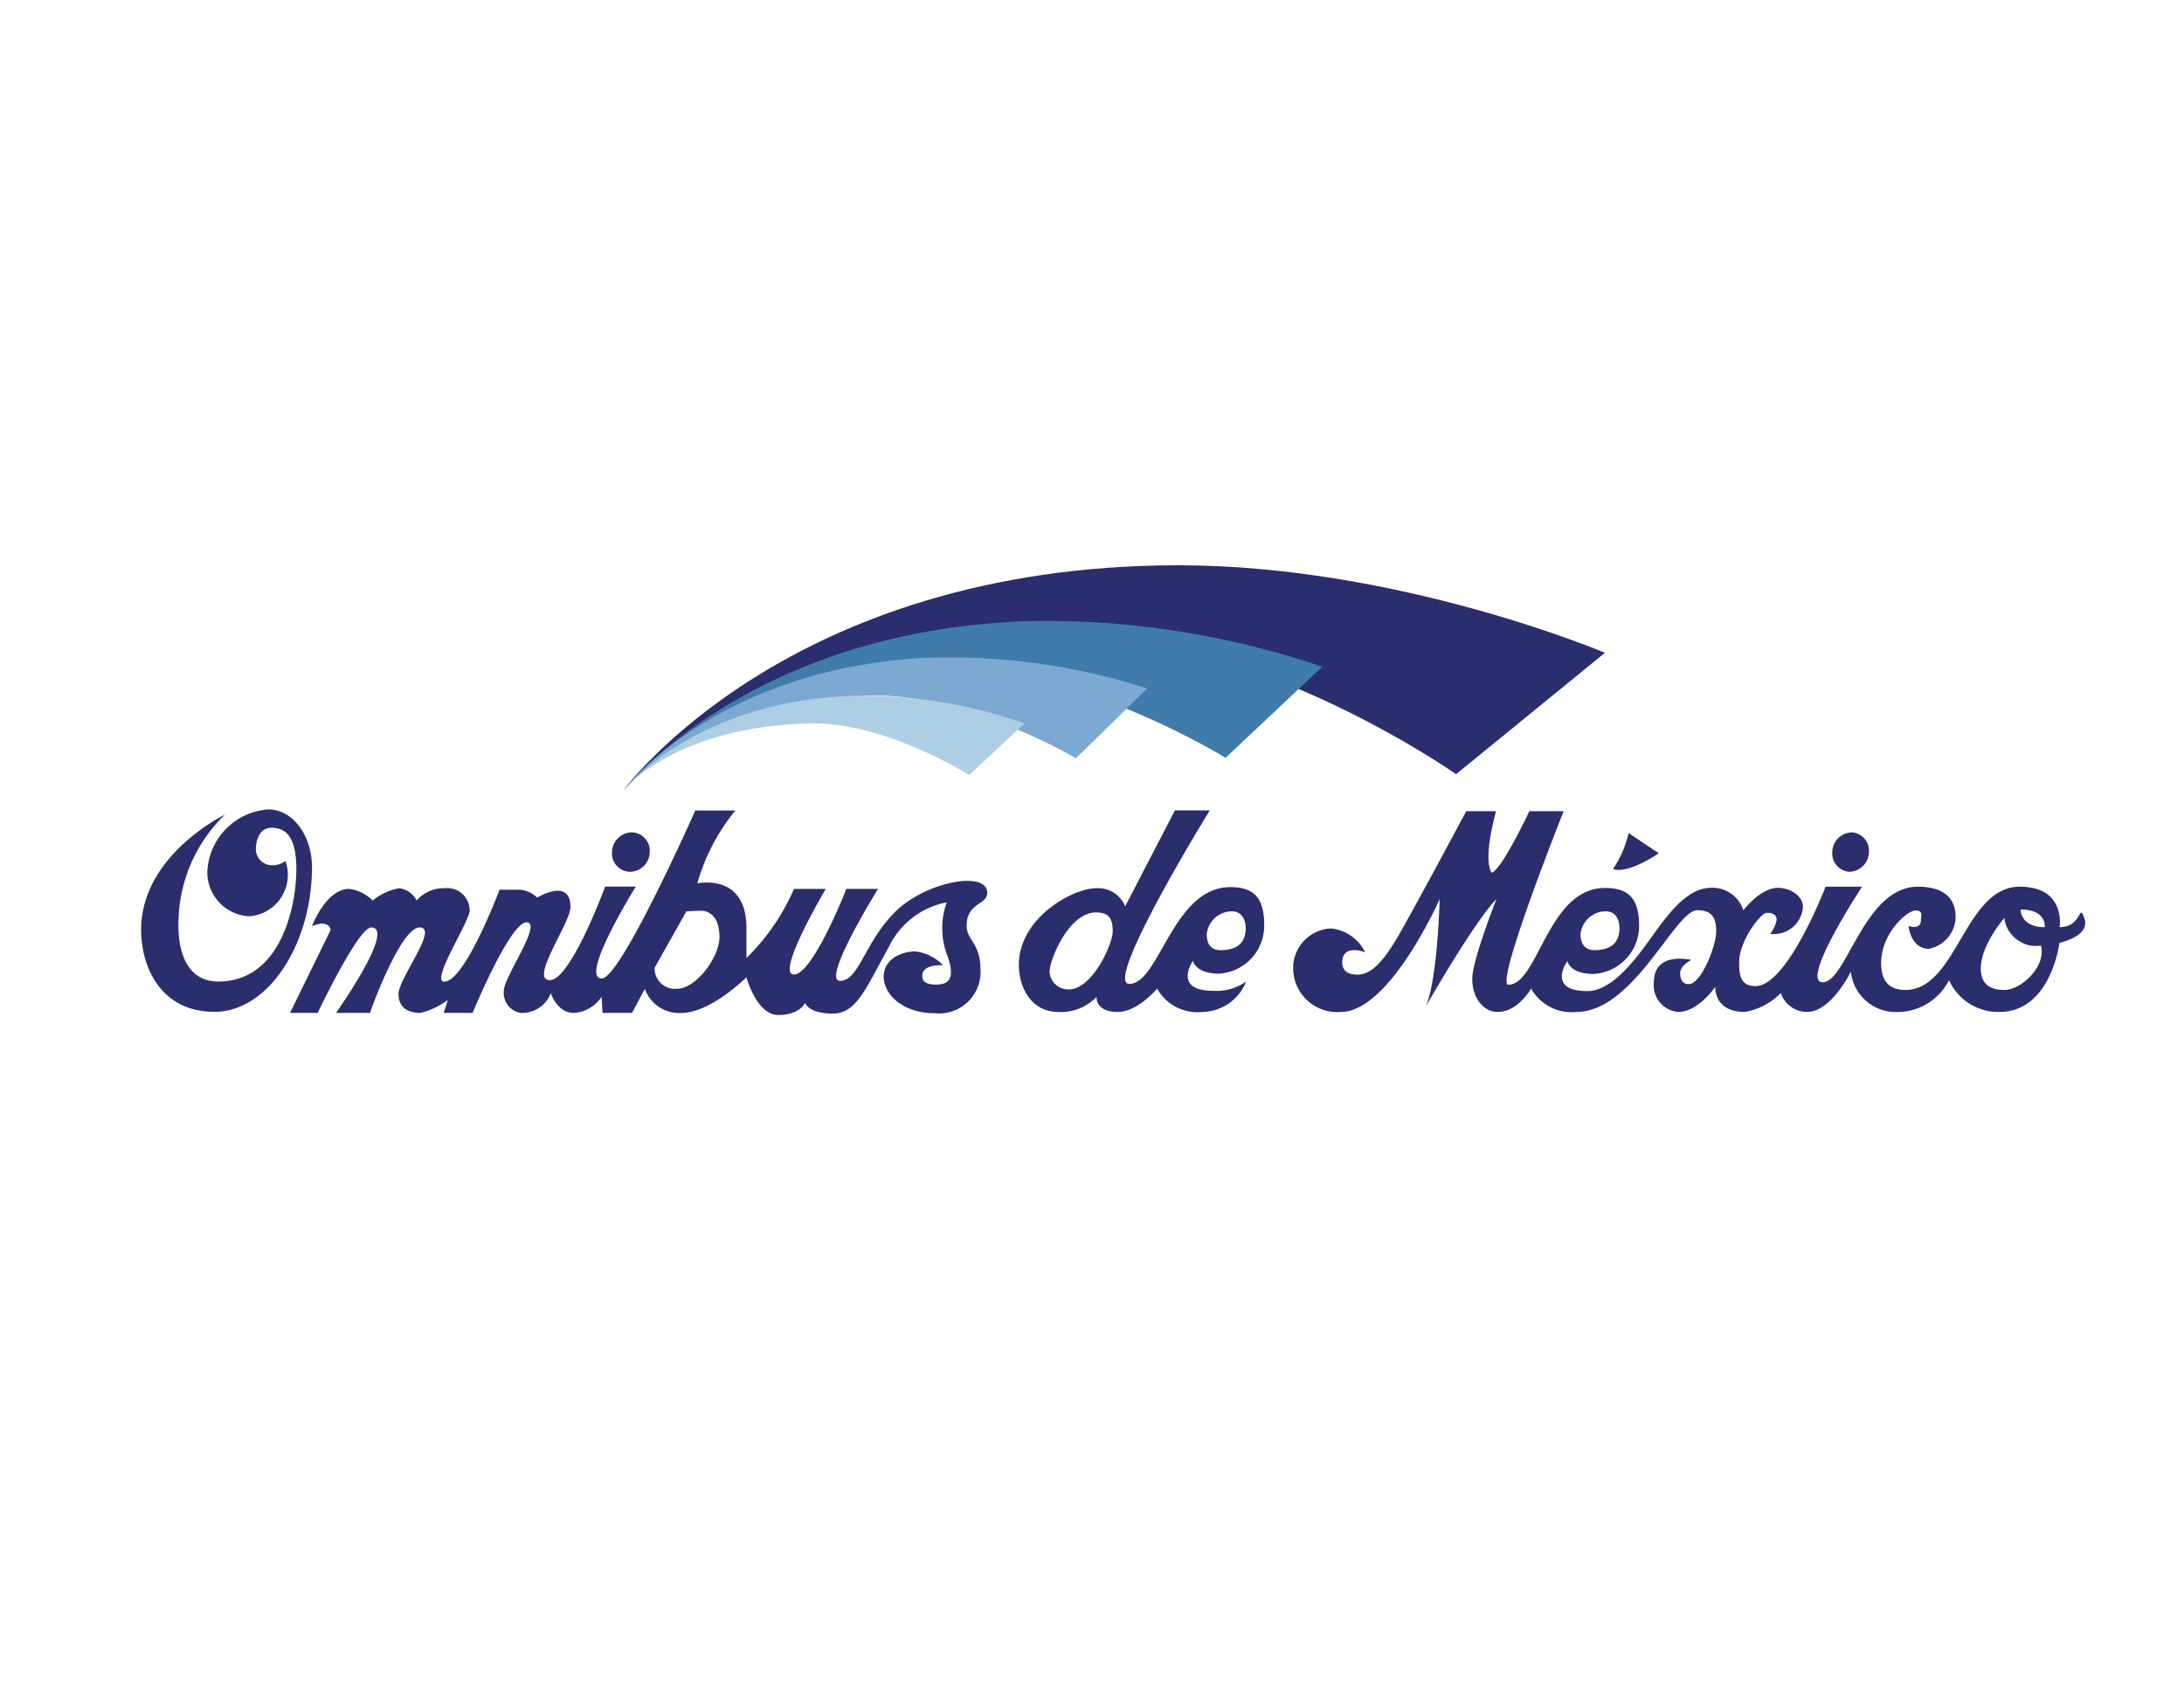 <svg xmlns="http://www.w3.org/2000/svg" id="57fdd30c-3166-477d-b4c3-6d7b6766d85e" data-name="Layer 1" viewBox="0 0 158 122.09"><defs><style>.\38 f6f3dbe-a756-4c4c-b482-5bc46d233811{fill:#2a2e6d;}.d28a5eed-1a20-4fd6-a3fc-ad4556fcc95c{fill:#3f7cab;}.\31 f36e9b9-f48b-4209-9919-fb4fe63377a2{fill:#7ca9d2;}.\38 cbff328-22b1-40fb-b0d4-a3685a1384d1{fill:#aecee4;}</style></defs><title>Untitled-1</title><path class="8f6f3dbe-a756-4c4c-b482-5bc46d233811" d="M45.09,57.19s11.8-16.3,40.17-16.3c15.92,0,30.85,6.33,30.85,6.33L105.34,56s-14-9.84-27.12-9.84C54.12,46.19,45.09,57.19,45.09,57.19Z"></path><path class="d28a5eed-1a20-4fd6-a3fc-ad4556fcc95c" d="M45.09,57.19S54,45.65,74.31,44.93a62.12,62.12,0,0,1,21.35,3.3l-7,6.59s-10.78-6.69-20.17-6.35C51.27,49.08,45.09,57.19,45.09,57.19Z"></path><path class="1f36e9b9-f48b-4209-9919-fb4fe63377a2" d="M45.09,57.19s6.56-8.79,21.81-9.6A46.78,46.78,0,0,1,83,49.8l-5.16,5.05S69.65,50,62.59,50.33C49.63,51,45.09,57.19,45.09,57.19Z"></path><path class="8cbff328-22b1-40fb-b0d4-a3685a1384d1" d="M45.09,57.19s5.18-6.56,16.81-6.86a35.47,35.47,0,0,1,12.22,2l-4,3.73S64,52.19,58.56,52.33C48.68,52.58,45.09,57.19,45.09,57.19Z"></path><path class="8f6f3dbe-a756-4c4c-b482-5bc46d233811" d="M16.27,58.93s-6.06,2.91-6.06,8.33c0,2.65,1.39,5.93,5.3,5.93s7.06-4.92,7.06-10.47c0-2.27-1.38-4.17-3.15-4.17A4.74,4.74,0,0,0,15,63a3.19,3.19,0,0,0,3,3.28,3,3,0,0,0,2.65-4,1.59,1.59,0,0,1-.93.31,1.17,1.17,0,0,1-1.21-1.13c0-.75.3-1.58,1.13-1.58s1.8.37,1.8,3S20.34,71,15.79,71c-2.17,0-2.88-2-2.88-4A11,11,0,0,1,16.27,58.93Z"></path><path class="8f6f3dbe-a756-4c4c-b482-5bc46d233811" d="M44.28,61.57a1.45,1.45,0,0,1,1.46-1.36A1.34,1.34,0,0,1,47,61.71a1.44,1.44,0,0,1-1.46,1.35A1.33,1.33,0,0,1,44.28,61.57Z"></path><path class="8f6f3dbe-a756-4c4c-b482-5bc46d233811" d="M22.57,67s1-2.7,2.7-2.7a2.9,2.9,0,0,1,1.69.84,4.22,4.22,0,0,1,1.92-.89,1.63,1.63,0,0,1,1.26.89,2.59,2.59,0,0,1,2-.89,1.63,1.63,0,0,1,1.84,1.6c0,.81-2.87,5.16-1.84,5.16,1.5,0,4-6.65,4-6.65H37.6a2,2,0,0,1,1.26.57s2.41-1.49,2.41.69c0,1.15-3,5.28-1.49,5.28s4-6.77,4-6.77H46s-4.15,6.65-2.46,6.65c1.37,0,6.76-12.15,6.76-12.15H53.2a14.48,14.48,0,0,0-2.75,5.27S54,63.11,54,67.12V69.3a15.73,15.73,0,0,0,3.44-5h2.3s-3.67,6.19-2.3,6.19,3.79-6.19,3.79-6.19h2.29s-4.13,6.65-2.75,6.65,1.78-2.81,4-5,6.65-3,6.65-1.37c0,.91-1.49.68-1.49,2.4,0,1,1,1.27,1,3.1a3,3,0,0,1-3.33,3.21c-2.29,0-3.67-1.37-3.67-2.64s1.27-1.83,2.3-1.83a3.41,3.41,0,0,1,2,1s-1.51-.11-1.51.76c0,.37.2.64,1,.64s1.5-.31.77-2.21a5.57,5.57,0,0,1,0-3.74,5.88,5.88,0,0,0-4.18,3.21c-1.67,3-2.33,4.84-4.07,4.84s-2-.77-2-.77-.37.87-1.94.87S54,70.69,54,70.69s-2.57,2.58-4.71,2.58a2.63,2.63,0,0,1-2.64-1.74l-.93,1.74H43.59l-.07-1.17a2.58,2.58,0,0,1-2,1.17c-1.24,0-1.67-1.44-1.67-1.44a2.21,2.21,0,0,1-2,1.44h-.2a1.47,1.47,0,0,1-1.2-1.61c0-1,2.84-4.94,1.64-4.94s-3.9,6.55-3.9,6.55H32.1l.3-.94a5.41,5.41,0,0,1-2,.94c-.67,0-1.57-.24-1.57-1.37s2.94-4.81,1.53-4.81-3.6,6.18-3.6,6.18H24.31s4.38-6.18,2.54-6.18c-.93,0-3.87,6.18-3.87,6.18h-2l2.94-6S23.84,66.46,22.57,67ZM49,71.52c1.34,0,3.05-2.27,3.05-3.74s-.74-1.9-1.34-1.9-1.06.05-1.06.05L47.36,70A1.47,1.47,0,0,0,49,71.52Z"></path><path class="8f6f3dbe-a756-4c4c-b482-5bc46d233811" d="M132.56,61.57A1.45,1.45,0,0,1,134,60.21a1.33,1.33,0,0,1,1.2,1.5,1.44,1.44,0,0,1-1.45,1.35A1.33,1.33,0,0,1,132.56,61.57Z"></path><path class="8f6f3dbe-a756-4c4c-b482-5bc46d233811" d="M83.71,71.51s-1.4,1.69-2.85,1.69c-1.64,0-1.53-1.09-1.53-1.09a3.55,3.55,0,0,1-2.77,1.09c-1.92,0-2.85-1.73-2.85-3.4,0-3.42,3.92-5.55,5.59-5.55a2.12,2.12,0,0,1,2.1,1.31L85,58.62h2.52S79.78,71.17,81.7,71.17c2.17,0,3.15-7,7.31-7,1.81,0,2.45.89,2.45,2.77a3.48,3.48,0,0,1-3.27,3.49c-1.71,0-1.89-.93-1.89-.93s-1.49,2.17,1.46,2.17A3.71,3.71,0,0,0,90.15,71,3.46,3.46,0,0,1,87,73.2,3.35,3.35,0,0,1,83.71,71.51Zm3.59-3.92c0,.78.39,1.14,1,1.14,1.57,0,1.82-.92,1.82-1.6s-.36-1.21-1-1.21A1.84,1.84,0,0,0,87.3,67.59Zm-11.37,2.7a1.35,1.35,0,0,0,1.39,1.28c1.69,0,3.18-3.25,3.18-4.22S80.16,66,79.29,66C77.32,66,75.93,69.43,75.93,70.29Z"></path><path class="8f6f3dbe-a756-4c4c-b482-5bc46d233811" d="M116.69,62.86a7.64,7.64,0,0,0,1.13-2.6L120,61.72S117.8,63.26,116.69,62.86Z"></path><path class="8f6f3dbe-a756-4c4c-b482-5bc46d233811" d="M150.8,66.46c-.42-1.28-.14.61-1.8.61,0,0,.48-2.93-2.88-2.93-4,0-4.54,7.47-8.28,7.47-1.38,0-1.75-.9-1.75-1.94,0-2.17,1.89-3.81,2.48-3.81s.4.41.4.69c0,.76-.9.43-.9.43s.15,1.65,1.47,1.65a2.39,2.39,0,0,0,1.94-2.27c0-1.61-1.14-2.22-2.74-2.22-3.88,0-5.16,6.91-6.87,6.91s2.84-6.91,2.84-6.91h-2.64s-2.75,7.19-5.07,7.19c-1.15,0-1.18-.9-1.18-1.75,0-1.52,1.56-3.55,2-3.55s.71.14.71.52a2.35,2.35,0,0,1-.47,1,2.1,2.1,0,0,0,2.37-1.94c0-.9-1.05-1.39-1.8-1.39-1.28,0-2.51,1.63-2.51,1.63a2.34,2.34,0,0,0-2.34-1.63c-1.82,0-3.26,2.12-4.49,3.83s-2.81,3.64-4.45,3.64c-3,0-1.45-2.17-1.45-2.17s.17.93,1.88.93A3.48,3.48,0,0,0,118.58,67c0-1.88-.64-2.77-2.46-2.77-4.16,0-4.83,7-7,7-1,0,4-12.55,4-12.55h-2.48s-2,4.25-2.73,4.45c-.66-1.06.32-4.45.32-4.45h-2.16s-2.69,5.06-4.61,8.49c-1.23,2.2-2.15,3.33-3.27,3.33-.76,0-1.09-.36-1.09-.87,0-1.4,1.66-.75,1.66-.75a3.1,3.1,0,0,0-2.47-1.72A2.87,2.87,0,0,0,93.55,70,3.19,3.19,0,0,0,97,73.2c3.55,0,7.15-8.16,7.15-8.16s-.14,5.77-1,7.76c0,0,3.53-6.18,5.11-7.76,0,0-1.75,4.4-1.75,5.77s.8,2.39,1.85,2.39c1.45,0,2.41-1.69,2.41-1.69a3.35,3.35,0,0,0,3.27,1.69c4.16,0,7.14-7.36,8.75-7.36.94,0,1.37.43,1.37,1.51s-1.09,3.84-2,3.84c-.38,0-.61-.28-.61-.81s.8-.94.8-.94-2.7-.67-2.7,1.61a1.93,1.93,0,0,0,1.76,2.15c1.46,0,2.68-1.82,2.68-1.82s-.13,1.82,2.14,1.82a4.76,4.76,0,0,0,2.6-1.37,2,2,0,0,0,1.9,1.37c1.75,0,3.17-2.91,3.17-2.91a3.27,3.27,0,0,0,3.5,2.91A4.18,4.18,0,0,0,141,70.9a3.91,3.91,0,0,0,3.64,2.3c3.74,0,4.35-5,4.35-5S151.23,67.73,150.8,66.46Zm-34.64-.54c.67,0,1,.53,1,1.21s-.25,1.6-1.82,1.6c-.57,0-1-.36-1-1.14A1.84,1.84,0,0,1,116.16,65.92ZM145,71.61c-1.28,0-1.7-.66-1.7-1.56,0-1.7,1.7-3.64,1.7-3.64a2.29,2.29,0,0,0,1.14,1.7,2.19,2.19,0,0,0,1.51.29C148.06,69.86,146.26,71.61,145,71.61Zm2.94-4.54c-1.8,0-1.76-1.28-1.76-1.28C148.1,65.79,147.92,67.07,147.92,67.07Z"></path></svg>